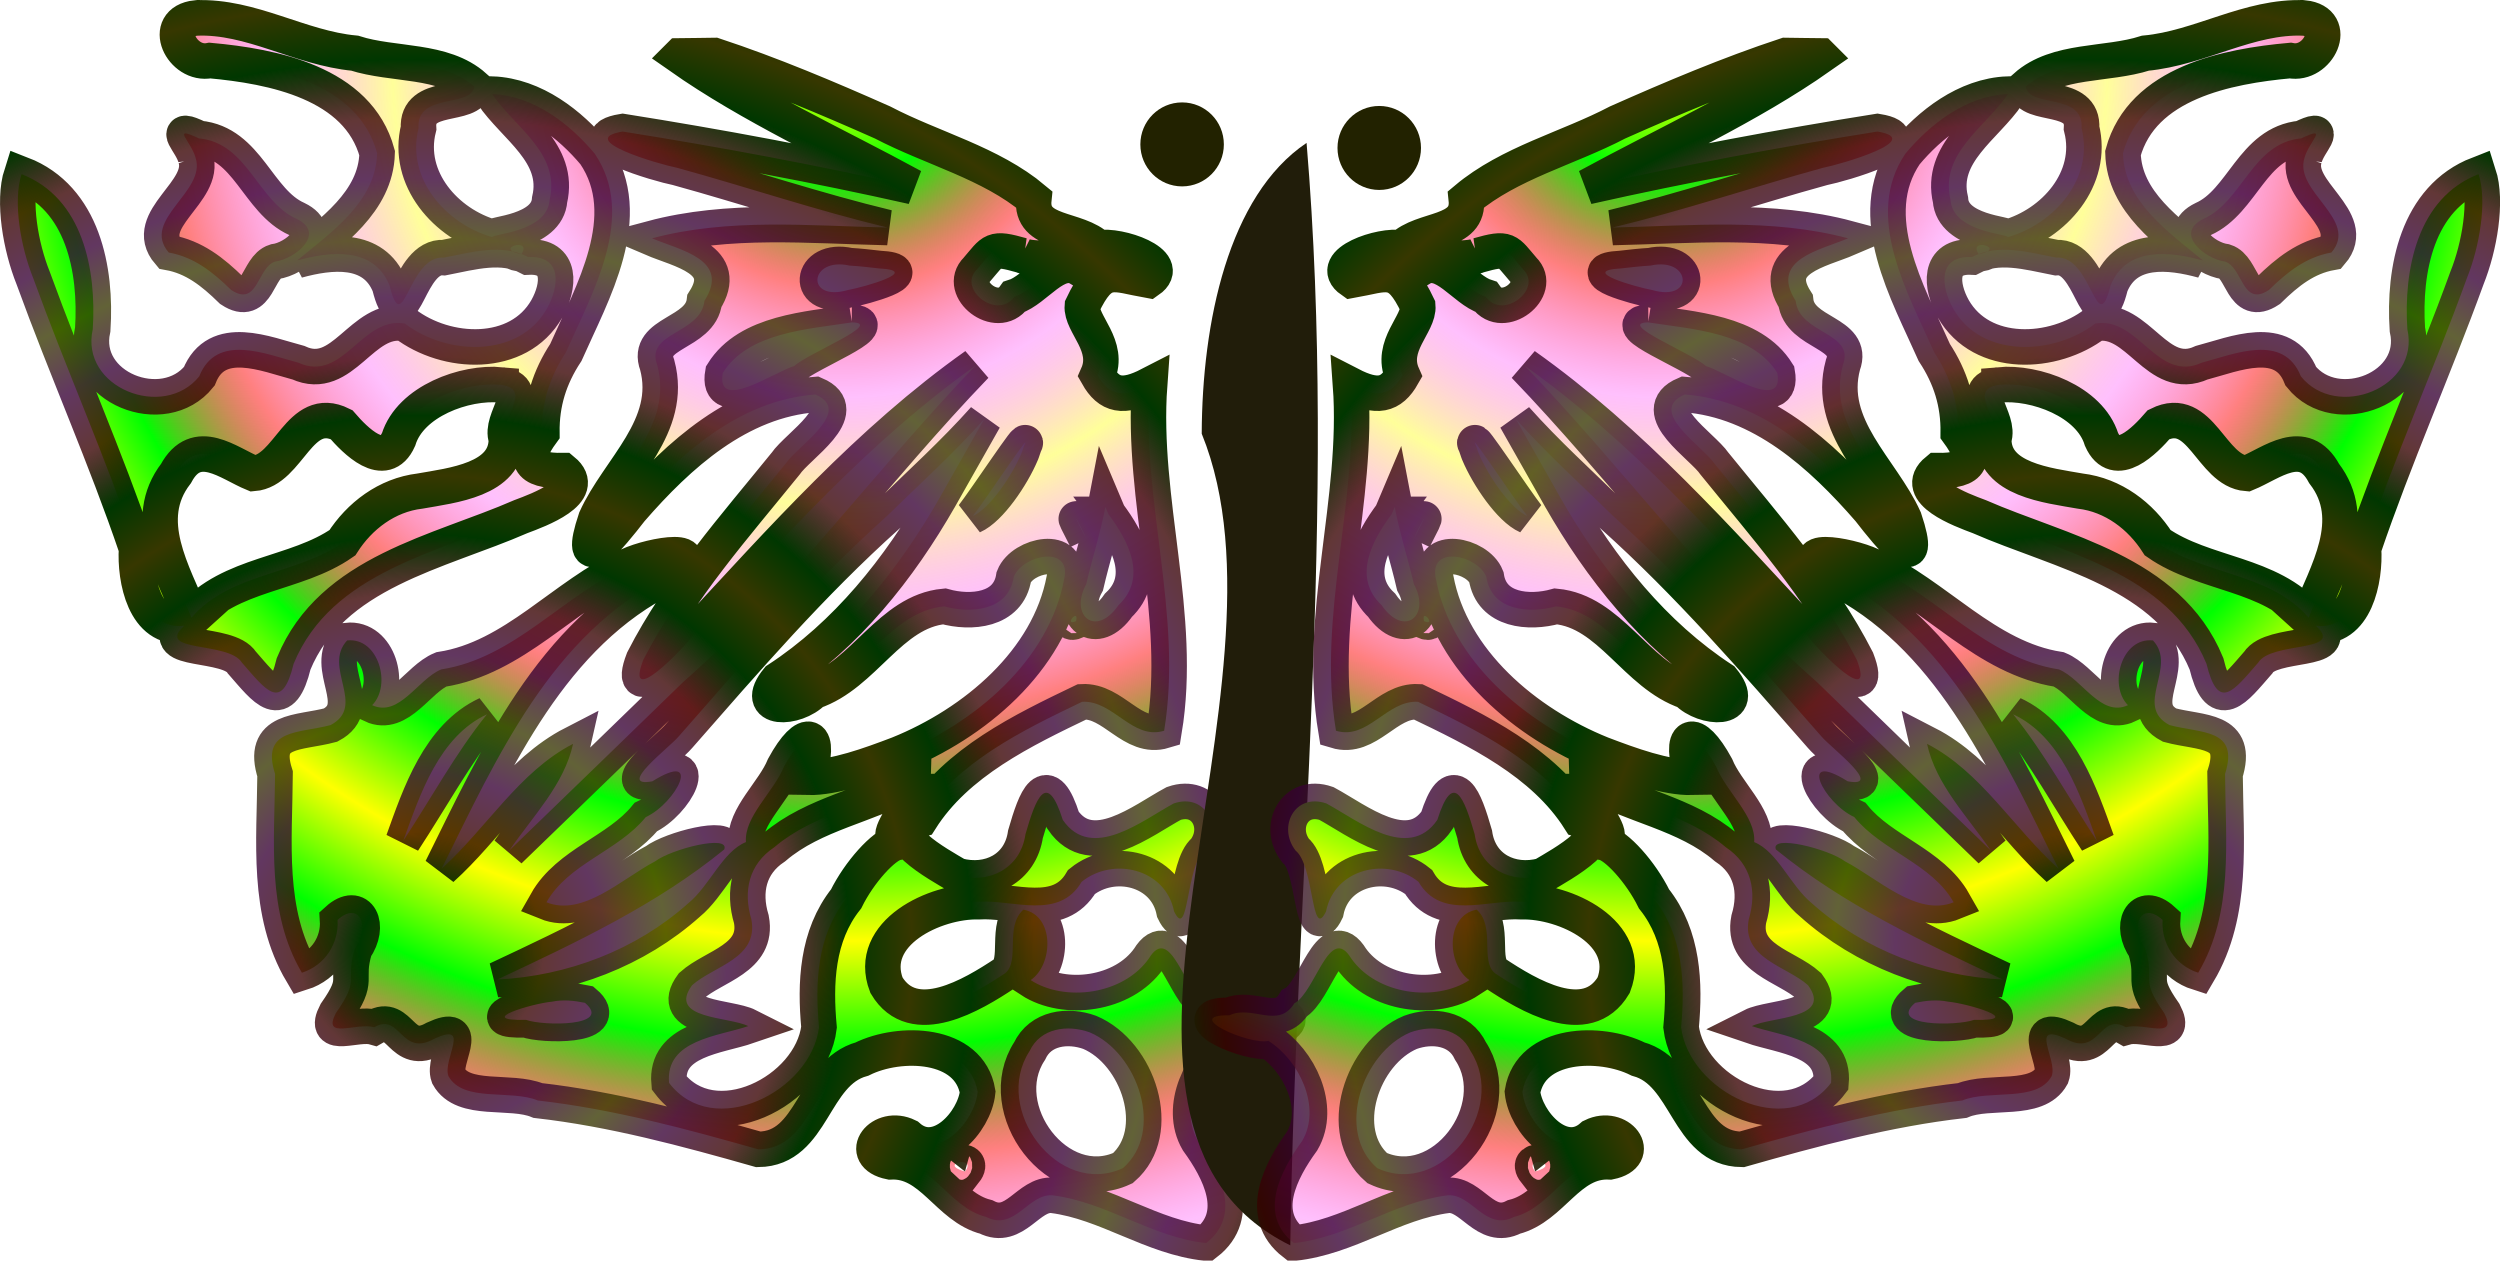 <svg xmlns="http://www.w3.org/2000/svg" xmlns:xlink="http://www.w3.org/1999/xlink" viewBox="0 0 440.16 221.95" version="1.0"><defs><radialGradient id="b" spreadMethod="reflect" gradientUnits="userSpaceOnUse" cy="845.3" cx="569.19" gradientTransform="matrix(1.016 0 0 .984 -.25 296.32)" r="77.904"><stop offset="0" stop-color="#ff0"/><stop offset=".25" stop-color="#0f0"/><stop offset=".5" stop-color="red" stop-opacity=".498"/><stop offset=".75" stop-color="#ff00f7" stop-opacity=".247"/><stop offset="1" stop-color="#ff0" stop-opacity=".396"/></radialGradient><radialGradient id="a" spreadMethod="reflect" gradientUnits="userSpaceOnUse" cy="1002.8" cx="496.21" gradientTransform="matrix(1.016 0 0 .984 -.25 296.32)" r="42.532"><stop offset="0" stop-color="#373700"/><stop offset=".25" stop-color="#003700"/><stop offset=".5" stop-color="#370000" stop-opacity=".784"/><stop offset=".75" stop-color="#370035" stop-opacity=".784"/><stop offset="1" stop-color="#373700" stop-opacity=".784"/></radialGradient></defs><g transform="translate(-429.76 -1115.74)"><path id="c" d="M464.28 1118.9c-6.28.7-2.49 8.5 2.44 7.5 11.02 1 26.07 3.9 29.44 16.3-.23 8.6-8.08 13.9-14.07 18.9 5.83-1.6 13.46-2.5 16.25 4.4 2.46 9.8 3.27-5.4 9.57-4.9 5.07-1 10.27-2.5 14.84-.1 6.03-.3 5.53 5.1 3.29 9.1-5.02 8.8-17.69 8.2-25.01 2.6-7.63-1.3-10.84 10.5-18.73 6.9-5.7-1.5-14.4-5.3-17.46 2.4-6.26 7.8-21.05 2-18.75-8.3.68-10.4-1.7-23.1-12.54-27.3-1.55 4.8-.16 12.8 2.05 18.3 5.81 16 12.81 31.7 18.2 47.6-.34 5.4 1.44 14.5 8.42 13.6-5.32 4.8 7.79 2.7 10.13 6.5 4.28 4.9 7.02 8.8 9.11.2 6.67-16.2 25.58-19.6 40-25.9 3.21-1.2 11.93-4.4 7.43-8.1-6.29.1-7.1-2.1-3.73-6.7-.06-5.2 1.33-9.7 4.22-14.1 4.64-10.5 12.54-24 5.09-35-4.27-5.1-10.61-10.2-18.06-10.5 3.9 5.8 12.05 10.4 10.12 18.6-.39 5.8-10.37 6-10.06 6.6-8.17-2.3-15.26-10.3-13.02-19.2-.42-6.3 9.2-3.5 9.83-7.3-5.51-4.9-14.22-3.7-21.08-5.9-9.65-.9-18.2-6.6-27.92-6.2zm85.1 6.7c12.82 9 27.31 15.5 41.06 23-16.87-3.8-34.08-7-51.05-9.7-8.48 1.4 6.14 5.7 9.65 6.4 12.34 3.4 24.51 7.5 36.99 10.5-13.8-.3-27.99-1.7-41.47 1.9 4.91 2.1 13.89 3.7 9.23 11-.64 5.9-10.5 5.5-8.32 11.3 2.9 10.8-6.83 18.3-10.81 27.1-3.51 10.5 2.46 3.2 6.18-1.6 8.42-9.7 19.03-19.3 32.47-20.3 6.78 2.9-3.09 9-5.25 12.2-8.91 11-18.58 21.9-25.03 34.5-3.38 8.8 6.92-1.8 8.85-4.4 15.57-16.8 30.88-34.1 49.65-47.4-17.62 18.3-32.43 38.9-51.46 55.7-10.21 9.9-20.39 19.8-30.66 29.7 4.12-6 9.67-11.6 11.25-18.8-9.51 4.9-15.26 14.9-23.16 22 9.65-19.4 19.34-41.4 39.88-51.5 8.21-5.7-2.91-3.8-6.91-1.9-11.5 5.2-20.13 16.3-33.03 18.3-4.11 1.7-7.37 8.5-12.16 6.3 3.48-3.5 1.14-12-4.4-11.4-4.4 4.7 3.48 11.5-2.91 14.9-5.59 1.5-12.33.6-9.78 8.6-.08 11.8-1.55 24.4 4.72 35 4.1-1.3 6.54-5.2 6.28-9.3 3.75-3.4 5.9 1 3.03 5.1-1.78 6 1.09 5-3.32 11.3-2.5 4.8 3.66 1.6 6.75 2.5 4.67-2.7 4.62 5.4 10.63 2 6.51-3 1.36 3.7 2.43 6.6 2.6 4.7 10.92 2.3 15.75 4.3 13.21 1.5 26.14 5 38.82 8.6 9.71-.1 9.49-13.5 18.25-15.9 6.64-3.3 18.89-3 20.36 5.8-.54 5.3-7.06 12.5-12.3 7.8-4.68-2.3-9 3.3-3.11 4.5 7.34-.4 10.15 8 16.9 9.7 5.09 2.6 7.41-4.2 11.74-3.8 9.47 1.2 17.47 7.4 27 8.4 6.46-5 2.32-12.8-1.46-18-3.44-5.9.53-14.2 5.96-17.6 3.23.8 15.54-4.6 6.85-4.5-3.98-1.9-8.58 2.5-11.41-2.1-3.75-2-6.19-14.2-10.03-7.9-4.51 6.4-14.82 7.7-20.81 3.8 3.99-2.7 4.27-11.4-1.28-12.4-3.34 3-.53 9-3.22 11.2-5.73 3.8-16.13 10.1-20.89 2.1-3.54-9.2 8.61-14.9 16.23-14.7 6.05-.4 14.15 3.3 18.13-3.5 5.59-4.5 14.8-2.3 16.28 5.2 2.61 5.4 2.06-8.1 5.36-10.7 3.25-4.2.11-10.2-5.42-8.3-5.4 2.9-14.46 10.3-19.53 2.9-2.83-8.9-4.75-3.8-6.57 2.5-.89 6.1-6.42 8.8-11.97 7.3-3.21-1.9-14.09-7.8-6.52-9.9 6.39-10.1 18.05-15.7 28.46-20.7 5.52-.3 8.83 6.8 14.44 5.1 3.36-20.3-4.04-40.5-2.56-60.9-4.66 2.4-7.12 1.9-9.16-1.7 2.31-5.2-2.96-9-2.68-12.2 3.51-7.4 5.41-5.6 11.67-4.5 4.45-3.1-5.32-6.4-8.8-5.7-3.73-3.7-12.07-2.3-11.41-8.6-7.63-6.4-17.86-8.9-26.64-13.5-9.68-4.3-19.62-8.5-29.61-11.8-2.05 0-4.1.1-6.15.1zm-85.19 17.9c1.97 6-9.7 10.9-4.72 16.7 4.45.8 7.73 3.4 11 6.6 4.73 3.1 4.57-4 7.72-5 3.63-.5 9.01-5 3.84-7.5-6.95-3.1-8.63-13.4-17.26-14.2-5.06-2.4-1.31.6-.58 3.4zm156.43 15.6c-1.64.9-.45-1.9 0 0zm-99.06 1.4c-5.2-1 2.06-3.1 0 0zm88.1.2c2.61 1.3 14.62-.5 10.12 2.3-3.98-2.4-7.64 3.8-11.45 5-2.99 4.2-10.07-1.4-6.58-4.8 2.94-3.4 2.61-4 7.91-2.5zm18.15 1.8c-5.29-1.6 2.03-3.3 0 0zm-43.28.5c7.64.4-2.69 3.3-5.47 3.8-7.55 2.2-6.88-5.9.28-4.3 1.73.1 3.46.3 5.19.5zm-4.78 9.5c5.77.1-7.67 5.4-10.19 7.7-3.43 1-13.79 8.2-12.54 1.2 4.48-7.2 15.16-7.7 22.73-8.9zm-61.75 11c5.72.8-.4 6 .91 9.5.09 7.2-9.57 8.2-15.21 9.2-5.85.7-10.66 4.4-13.66 9.1-8.18 5.7-19.82 5.3-26.57 13.2-3.19-8-9.01-17.2-2.72-25.4 3.61-6.7 9.24-1.8 13.62 0 6.33-.5 8.05-12.3 15.51-8.6 2.42 2.8 7.6 8.1 10.06 2.6 2.08-6.7 11.62-10.2 18.06-9.6zm77.25 19.8c-7.19 12.6-16.46 24.2-28.55 32.1-4.59 5.6 3.22 5.3 6.27 2.1 8.94-3 13.49-14.1 23.03-15 4.69 1.3 11.34.8 12.25-5.2 1.54-3.9 10.28-5.7 8.87.4-2.69 14.4-15.77 25.4-29.16 30.8-4.99 1.9-11.28 4.2-15.96 4.1 2.49-7.9-.21-9.2-4.2-1.9-1.83 4.5-7.04 8.8-6.71 13.3-4.16 1.7-6.37 7.7-10.18 10.8-9.17 8.2-21.32 12.8-33.6 13.4 13.85-6.5 28.09-13.2 39.96-22.9 1.04-2.7-9.26-.1-12.18 2.1-5.74 3-12.7 9.8-19.12 7.2 3.84-6.8 12.6-9 17.49-15 5.42-2.5 10.11-11.9 1.16-6.3-6.5 1.2 2.95-5.9 4.63-7.9 11.82-13.5 23.37-26.9 36.77-38.9 5.72-5.6 11.7-11 17.04-17-2.6 4.6-5.21 9.2-7.81 13.8zm14.37-7.8c-1.72 4.1-5.63 9.8-8.59 11.1 2.05-2.6 10.73-15.7 9.04-12.4l-.34 1-.11.3zm15.32 10.8c3.43 4.6 6.94 11.1 1.74 16-4.01 5.8-8.7 1.8-5.68-3.7 1.04-4.5 2.51-9 3.38-13.6l.38.9.18.4zm-3.94 4.3c-3.32-6.4-1.1-2.6 0 0zm-47.06 6.6c-6.4 4.8-2.78-5.7 0 0zm45.28 7.9c-2.35 1 .58-2.5 0 0zm-55.44 2.9c-6.25-3 4.75-6 0 0zm-48.28 13.5c-5.56 6.9-9.89 14.9-14.75 22.3 2.95-8.2 6.34-18.4 14.75-22.3zm74.94 13.6c-2.04 5.7-4.73 7.4-2.83 9-2.23.4-6.57 5.2-8.88 9.9-5.18 6.5-5.48 14.9-4.77 22.6-1.37 11.3-18.64 20-26.4 9.8-.7-7.6 8.67-8.2 13.94-10-3.36-1.7-14.29-1.2-9.89-7.2 3.81-3.4 11.74-4.7 10.44-11.6-1.48-4.9-.48-9.7 4.05-12.7 7.01-6 16.61-7.3 24.4-11.8l-.03 1-.03 1zm-57.69 37.2c4.94 4.2-7.37 4.1-10.37 3-9.27.2 1.15-2.9 4.55-3.2 1.97-.4 3.87-.2 5.82.2zm88.87 5.2c8.53 3.6 13.23 17.5 5.85 23.9-11.39 5.3-23.11-10.4-16.44-20.6 1.92-4.1 6.72-4.7 10.59-3.3zm-21.96 24.5c-5.07-1.4 2.28-2.9 0 0z" fill-rule="evenodd" stroke="url(#a)" stroke-width="6.25" fill="url(#b)"/><path d="M659.8 1140.9c5.44 64.7-1.93 129.5-2.87 194.1-43-21.2 2.56-98.3-15.59-142.9.07-19.5 4.63-41.9 18.46-51.2z" fill="#211d0a"/><use xlink:href="#c" transform="matrix(-1 0 0 1 1299.7 0)" height="1052.362" width="744.094"/><path id="d" transform="matrix(.301 0 0 .303 593.29 535.77)" d="M172.58 1998c0 13.5-10.93 24.4-24.42 24.4-13.48 0-24.42-10.9-24.42-24.4s10.94-24.4 24.42-24.4c13.49 0 24.42 10.9 24.42 24.4z" fill="#220"/><use xlink:href="#d" transform="translate(34.71 .625)" height="1052.362" width="744.094"/></g></svg>